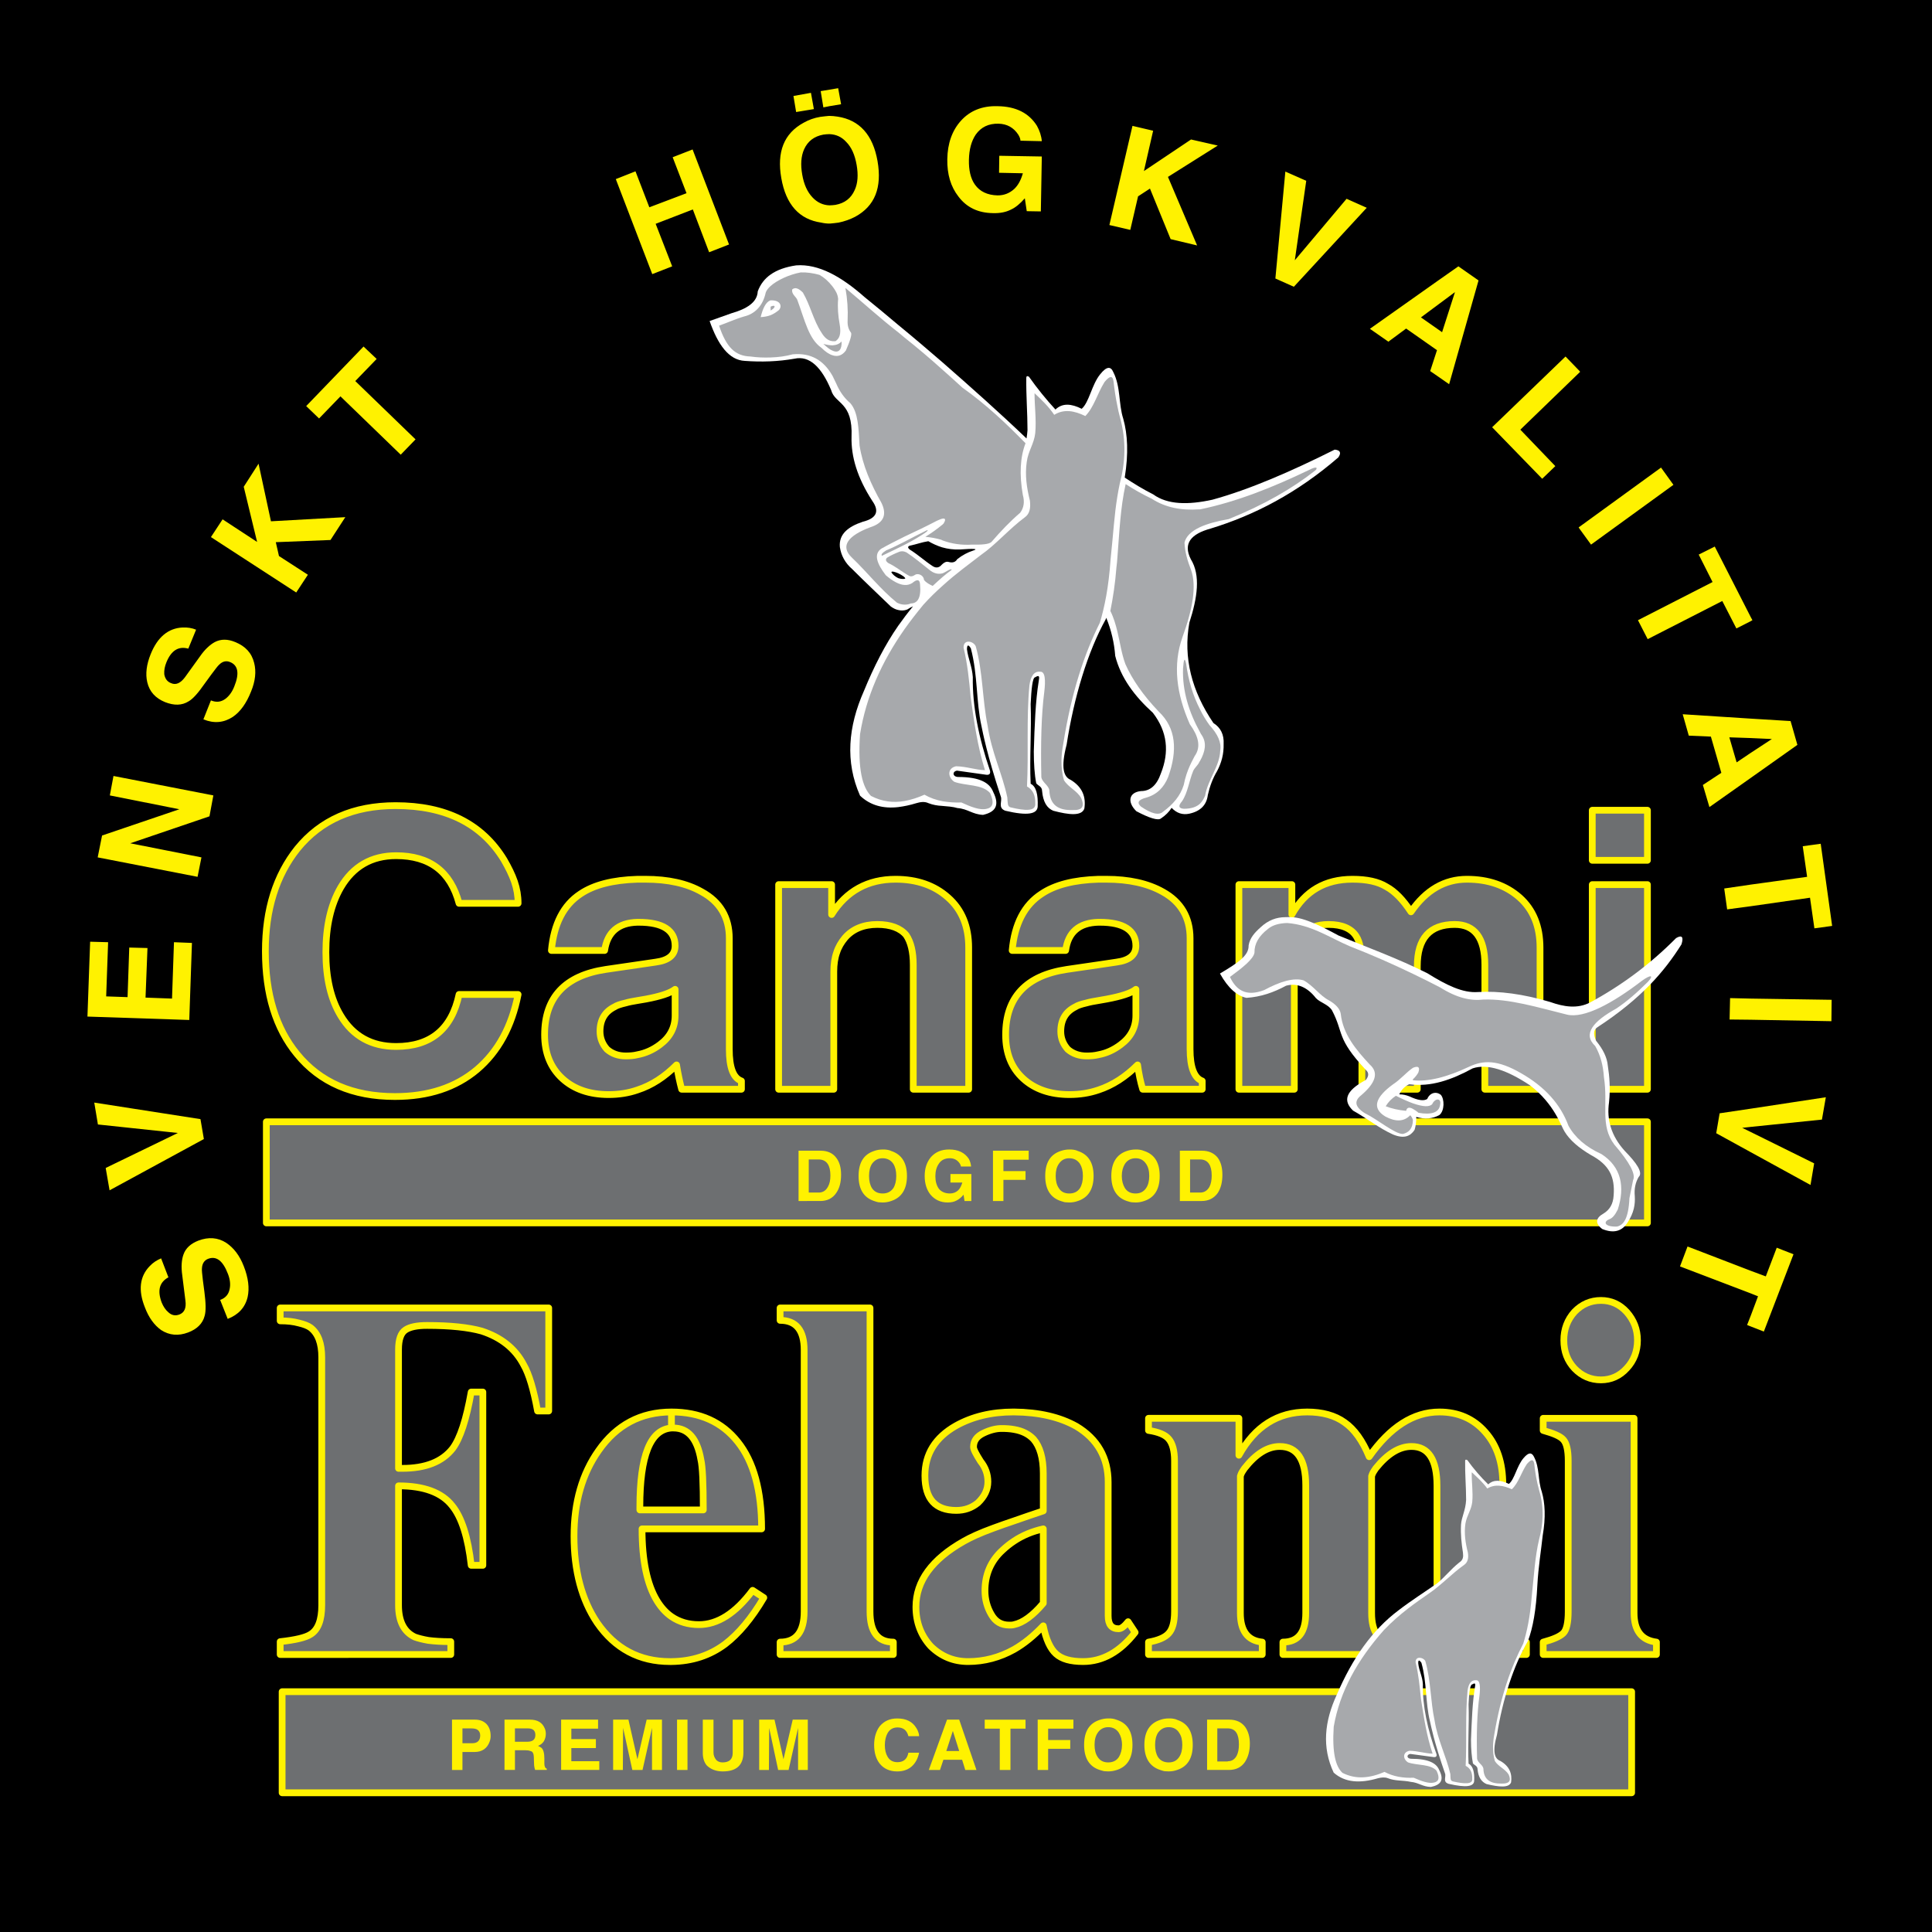 <?xml version="1.0" encoding="utf-8"?>
<!-- Generator: Adobe Illustrator 13.0.0, SVG Export Plug-In . SVG Version: 6.00 Build 14948)  -->
<!DOCTYPE svg PUBLIC "-//W3C//DTD SVG 1.0//EN" "http://www.w3.org/TR/2001/REC-SVG-20010904/DTD/svg10.dtd">
<svg version="1.0" id="Layer_1" xmlns="http://www.w3.org/2000/svg" xmlns:xlink="http://www.w3.org/1999/xlink" x="0px" y="0px"
	 width="192.756px" height="192.756px" viewBox="0 0 192.756 192.756" enable-background="new 0 0 192.756 192.756"
	 xml:space="preserve">
<g>
	<polygon fill-rule="evenodd" clip-rule="evenodd" points="0,0 192.756,0 192.756,192.756 0,192.756 0,0 	"/>
	
		<polygon fill-rule="evenodd" clip-rule="evenodd" fill="#6D6F71" stroke="#FFF200" stroke-width="0.674" stroke-linecap="round" stroke-linejoin="round" stroke-miterlimit="2.613" points="
		26.572,111.922 164.365,111.922 164.365,122.01 26.572,122.01 26.572,111.922 	"/>
	
		<polygon fill-rule="evenodd" clip-rule="evenodd" fill="#6D6F71" stroke="#FFF200" stroke-width="0.674" stroke-linecap="round" stroke-linejoin="round" stroke-miterlimit="2.613" points="
		28.148,168.781 162.789,168.781 162.789,178.867 28.148,178.867 28.148,168.781 	"/>
	<path fill-rule="evenodd" clip-rule="evenodd" fill="#FFF200" d="M81.2,10.885l-1.77,0.291l-0.267-1.6l1.746-0.315L81.2,10.885
		L81.2,10.885z M174.67,131.271l0.728-1.939l-0.728-0.291l-7.056-2.691l0.752-1.988l6.304,2.424l1.504,0.559l1.091-2.861
		l1.673,0.654l-2.958,7.711l-1.31-0.51l-0.363-0.145L174.67,131.271L174.67,131.271z M174.67,112.939l6.329,3.129l-0.364,2.158
		l-5.965-3.273l-3.442-1.891l0.339-1.988l3.104-0.461l7.492-1.141l-0.388,2.23l-7.104,0.729l-0.849,0.096L174.67,112.939
		L174.67,112.939z M174.67,99.629l8.074,0.121l-0.023,2.135l-8.051-0.146l-2.109-0.023l0.049-2.135L174.67,99.629L174.67,99.629z
		 M174.67,88.257l5.626-0.776l-0.437-3.055l1.794-0.243l1.14,8.196l-1.771,0.242l-0.437-3.055l-5.916,0.849l-2.352,0.315
		l-0.291-2.085L174.67,88.257L174.67,88.257z M174.67,75.115l2.109-1.382l-2.109-0.097l-2.134-0.072l0.728,2.497L174.67,75.115
		L174.67,75.115z M174.67,71.697l3.977,0.243l0.679,2.376l-4.655,3.297l-4.122,2.91l-0.654-2.207l1.843-1.212l-1.043-3.613
		l-2.206-0.097l-0.606-2.134L174.67,71.697L174.67,71.697z M174.67,61.562l0.17,0.315l-0.17,0.097l-1.43,0.728l-1.407-2.74
		l-7.443,3.807l-0.97-1.892l7.443-3.807l-1.382-2.74l1.601-0.8L174.67,61.562L174.67,61.562z M157.576,52.566l8.146-5.916
		l1.237,1.721l-8.22,5.965l-1.164-1.6l-0.072-0.122L157.576,52.566L157.576,52.566z M157.576,37l0.073,0.097l-0.073,0.073
		l-5.892,5.698l3.491,3.637l-1.31,1.261l-4.994-5.14l7.322-7.056L157.576,37L157.576,37z M143.465,32.853l0.412,0.291l1.285-4
		l-1.697,1.261l-1.697,1.261L143.465,32.853L143.465,32.853z M143.465,28.003l2.037-1.43l2.012,1.406l-2.934,10.354l-1.115-0.776
		l-0.775-0.534l0.679-2.085l-3.079-2.158l-1.771,1.31l-1.843-1.285L143.465,28.003L143.465,28.003z M82.751,20.487
		c0.194,0,0.412-0.024,0.606-0.048c0.921-0.17,1.552-0.655,1.916-1.479c0.315-0.679,0.364-1.527,0.194-2.498
		c-0.17-0.994-0.509-1.77-1.042-2.303c-0.461-0.509-1.019-0.751-1.673-0.776c-0.194,0-0.412,0.024-0.606,0.048
		c-0.921,0.17-1.552,0.655-1.916,1.455c-0.315,0.703-0.364,1.552-0.194,2.521c0.169,0.994,0.509,1.746,1.042,2.303
		C81.539,20.196,82.097,20.463,82.751,20.487L82.751,20.487z M82.751,11.564c0.243,0,0.509,0.024,0.824,0.073
		c2.182,0.339,3.516,1.818,3.977,4.437c0.461,2.643-0.267,4.486-2.231,5.553c-0.509,0.267-1.066,0.46-1.648,0.582
		c-0.315,0.048-0.606,0.072-0.873,0.097c0,0-0.024,0-0.049,0c-0.243,0-0.509-0.024-0.825-0.097
		c-2.182-0.315-3.515-1.794-3.976-4.438c-0.461-2.619,0.267-4.461,2.231-5.528c0.509-0.291,1.066-0.485,1.648-0.582
		c0.339-0.048,0.63-0.073,0.873-0.097C82.727,11.564,82.727,11.564,82.751,11.564L82.751,11.564z M82.751,8.946L83.625,8.8
		l0.291,1.6l-1.164,0.194l-0.606,0.122l-0.267-1.625L82.751,8.946L82.751,8.946z M99.676,17.238l0.023-1.697l4.243,0.073
		l-0.097,5.479l-1.406-0.024l-0.193-1.285c-0.461,0.533-0.922,0.921-1.406,1.139c-0.485,0.243-1.067,0.364-1.795,0.34
		c-1.455-0.024-2.594-0.558-3.418-1.649c-0.776-0.994-1.14-2.23-1.115-3.734c0.024-1.576,0.485-2.861,1.358-3.831
		c0.896-0.994,2.109-1.503,3.661-1.455c1.818,0.024,3.128,0.679,3.928,1.964c0.267,0.485,0.437,0.994,0.484,1.527l-2.133-0.048
		c0-0.17-0.073-0.364-0.219-0.606c-0.461-0.703-1.115-1.066-1.964-1.091c-0.994-0.024-1.746,0.339-2.279,1.091
		c-0.436,0.655-0.654,1.479-0.679,2.498c-0.024,1.043,0.17,1.892,0.606,2.498c0.484,0.679,1.236,1.042,2.255,1.067
		c0.654,0,1.188-0.218,1.648-0.63c0.412-0.388,0.679-0.897,0.873-1.576L99.676,17.238L99.676,17.238z M113.545,19.59l-0.776,3.346
		l-2.085-0.485l2.303-9.893l2.062,0.485l-0.921,4.025l4.703-3.152l2.667,0.606l-4.97,3.128l2.909,6.837l-2.643-0.63l-2.062-5.043
		L113.545,19.59L113.545,19.59z M134.348,19.833l2.013,0.897l-7.273,7.88l-1.843-0.824l0.994-10.669l2.085,0.921l-1.14,7.929
		L134.348,19.833L134.348,19.833z M22.717,131.586l-0.751-1.891c0.533-0.193,0.849-0.559,0.945-1.092
		c0.097-0.436,0.049-0.945-0.169-1.504c-0.509-1.332-1.164-1.818-1.988-1.502c-0.364,0.145-0.582,0.461-0.606,0.945
		c-0.024,0.17,0.024,0.582,0.097,1.213l0.146,1.115c0.146,1.115,0.17,1.939,0.024,2.424c-0.194,0.752-0.752,1.311-1.649,1.648
		c-0.97,0.365-1.867,0.291-2.691-0.242c-0.679-0.484-1.236-1.236-1.625-2.279c-0.679-1.697-0.509-3.078,0.485-4.098
		c0.339-0.363,0.728-0.605,1.14-0.775l0.728,1.891c-0.897,0.486-1.116,1.311-0.679,2.498c0.169,0.412,0.388,0.752,0.679,0.994
		c0.339,0.314,0.703,0.363,1.091,0.219c0.509-0.195,0.704-0.654,0.606-1.383l-0.315-2.521c-0.122-0.848-0.073-1.553,0.121-2.086
		c0.219-0.629,0.728-1.09,1.479-1.381c1.019-0.389,1.964-0.316,2.788,0.219c0.751,0.508,1.333,1.26,1.746,2.326
		c0.461,1.164,0.582,2.207,0.388,3.08C24.463,130.447,23.784,131.174,22.717,131.586L22.717,131.586z M9.769,112.189l-0.364-2.184
		l10.596,1.65l0.339,1.988l-9.408,5.115l-0.388-2.23l7.201-3.492L9.769,112.189L9.769,112.189z M8.993,93.955l1.794,0.049
		l-0.194,5.406l2.134,0.074l0.169-4.947l1.818,0.048l-0.194,4.946l2.643,0.098l0.194-5.625l1.794,0.072l-0.267,7.688l-10.159-0.34
		L8.993,93.955L8.993,93.955z M10.958,79.359l0.364-1.94l9.965,1.94l-0.388,2.085l-7.904,2.691l7.104,1.406l-0.388,1.94l-9.965-1.94
		l0.437-2.182l7.71-2.619L10.958,79.359L10.958,79.359z M20.292,71.77l0.752-1.891c0.533,0.218,0.994,0.169,1.431-0.146
		c0.364-0.267,0.679-0.679,0.897-1.237c0.533-1.31,0.388-2.134-0.437-2.449c-0.364-0.146-0.727-0.073-1.067,0.267
		c-0.146,0.121-0.388,0.46-0.776,0.97l-0.654,0.897c-0.655,0.946-1.188,1.552-1.625,1.794c-0.655,0.412-1.431,0.437-2.352,0.073
		c-0.946-0.388-1.552-1.042-1.77-1.988c-0.194-0.824-0.073-1.77,0.339-2.788c0.679-1.698,1.746-2.595,3.176-2.667
		c0.485-0.024,0.946,0.049,1.358,0.218l-0.776,1.891c-0.97-0.267-1.697,0.17-2.182,1.358c-0.17,0.413-0.243,0.8-0.218,1.188
		c0.073,0.437,0.291,0.752,0.679,0.897c0.485,0.218,0.946,0,1.382-0.582l1.503-2.085c0.485-0.704,0.994-1.164,1.479-1.431
		c0.606-0.315,1.285-0.315,2.037,0c1.018,0.412,1.648,1.091,1.891,2.085c0.218,0.849,0.121,1.818-0.315,2.861
		c-0.461,1.164-1.067,2.012-1.819,2.521C22.329,72.109,21.359,72.206,20.292,71.77L20.292,71.77z M27.833,55.476l2.885,1.867
		l-1.164,1.77l-8.51-5.528l1.164-1.771l3.443,2.255l-1.334-5.504l1.479-2.303l1.237,5.747l7.419-0.413l-1.479,2.279l-5.456,0.218
		L27.833,55.476L27.833,55.476z M35.446,38.018l6.013,5.819l-1.479,1.527l-6.013-5.819l-2.134,2.206l-1.285-1.236l5.723-5.94
		l1.309,1.236L35.446,38.018L35.446,38.018z M69.125,20.899l-3.71,1.431l1.649,4.243l-1.988,0.776l-3.637-9.48l1.963-0.776
		l1.382,3.589l3.71-1.406l-1.382-3.589l1.988-0.775l3.637,9.48l-1.988,0.775L69.125,20.899L69.125,20.899z"/>
	<path fill-rule="evenodd" clip-rule="evenodd" fill="#FFF200" d="M46.139,174.795v1.793h-1.042v-5.018h1.916H47.4
		c0.485,0,0.849,0.145,1.14,0.436c0.267,0.291,0.412,0.68,0.412,1.188c0,0.17-0.024,0.365-0.097,0.559
		c-0.242,0.678-0.751,1.043-1.503,1.043h-0.339H46.139L46.139,174.795z M122.54,175.717c0.364,0,0.654-0.195,0.849-0.559
		c0.146-0.291,0.218-0.654,0.218-1.115c0-1.043-0.339-1.576-1.066-1.6c-0.024,0-0.049,0-0.073,0h-1.018v3.297h1.018
		C122.491,175.74,122.516,175.717,122.54,175.717L122.54,175.717z M122.54,171.57h0.097c0.703,0,1.213,0.242,1.576,0.703
		c0.315,0.436,0.485,0.994,0.485,1.697c0,0.727-0.17,1.332-0.485,1.818c-0.363,0.533-0.896,0.799-1.601,0.799h-0.072h-2.109v-5.018
		H122.54L122.54,171.57z M116.6,175.836c0.461,0,0.8-0.168,1.043-0.533c0.218-0.314,0.314-0.727,0.314-1.211
		c0-0.51-0.097-0.898-0.314-1.213c-0.219-0.363-0.582-0.559-1.043-0.559s-0.8,0.195-1.066,0.559
		c-0.194,0.314-0.291,0.703-0.291,1.213c0,0.484,0.097,0.896,0.291,1.211C115.775,175.668,116.139,175.836,116.6,175.836
		L116.6,175.836z M116.6,171.449c0.17,0,0.315,0,0.437,0.023s0.267,0.049,0.412,0.121c1.043,0.34,1.552,1.164,1.552,2.498
		c0,1.309-0.509,2.158-1.552,2.496c-0.267,0.098-0.558,0.146-0.849,0.146c-0.17,0-0.315-0.023-0.437-0.023
		c-0.121-0.025-0.267-0.074-0.412-0.123c-1.043-0.338-1.576-1.188-1.576-2.496c0-1.334,0.533-2.158,1.576-2.498
		C116.018,171.496,116.309,171.449,116.6,171.449L116.6,171.449z M110.562,175.836c0.461,0,0.824-0.168,1.066-0.533
		c0.194-0.314,0.315-0.727,0.315-1.211c0-0.51-0.121-0.898-0.315-1.213c-0.242-0.363-0.582-0.559-1.066-0.559
		c-0.437,0-0.801,0.195-1.043,0.559c-0.218,0.314-0.315,0.703-0.315,1.213c0,0.484,0.098,0.896,0.315,1.211
		C109.762,175.668,110.102,175.836,110.562,175.836L110.562,175.836z M110.562,171.449c0.169,0,0.315,0,0.436,0.023
		c0.122,0.023,0.268,0.049,0.438,0.121c1.042,0.34,1.551,1.164,1.551,2.498c0,1.309-0.509,2.158-1.551,2.496
		c-0.291,0.098-0.582,0.146-0.873,0.146c-0.146,0-0.291-0.023-0.412-0.023c-0.121-0.025-0.267-0.074-0.437-0.123
		c-1.043-0.338-1.552-1.188-1.552-2.496c0-1.334,0.509-2.158,1.552-2.498C110.005,171.496,110.296,171.449,110.562,171.449
		L110.562,171.449z M95.044,174.697h0.655l-0.63-1.988l-0.024,0.049l-0.63,1.939H95.044L95.044,174.697z M95.044,171.57h0.655
		l1.721,5.018h-1.115l-0.315-1.018h-0.946h-0.921l-0.339,1.018h-1.115l1.818-5.018H95.044L95.044,171.57z M100.815,172.467v4.121
		h-1.067v-4.121h-1.503v-0.896h4.073v0.896H100.815L100.815,172.467z M104.573,174.479v2.109h-1.043v-5.018h3.564v0.896h-2.521
		v1.139h2.206v0.873H104.573L104.573,174.479z M52.395,173.775h0.194c0.558,0,0.824-0.217,0.824-0.678
		c0-0.438-0.242-0.654-0.728-0.654h-0.291h-1.019v1.332H52.395L52.395,173.775z M52.395,171.57h0.485
		c0.751,0,1.236,0.291,1.479,0.896c0.073,0.17,0.097,0.34,0.097,0.533c0,0.268-0.073,0.51-0.194,0.727
		c-0.146,0.219-0.339,0.365-0.582,0.461c0.146,0.074,0.243,0.121,0.34,0.195c0.194,0.17,0.291,0.533,0.291,1.09v0.486
		c0,0.145,0.024,0.242,0.048,0.291c0.024,0.096,0.073,0.168,0.194,0.217v0.121h-1.164c-0.048-0.121-0.073-0.266-0.097-0.436
		c0-0.146-0.024-0.34-0.024-0.582c0-0.363-0.024-0.605-0.121-0.727c-0.049-0.074-0.121-0.123-0.243-0.146
		c-0.121-0.049-0.267-0.072-0.46-0.072h-0.048h-1.019v1.963h-1.042v-5.018H52.395L52.395,171.57z M59.669,171.57v0.896h-2.667v1.043
		h2.449v0.896h-2.449v1.311h2.789v0.871h-3.807v-5.018H59.669L59.669,171.57z M66.045,171.57v5.018h-0.994v-4.193l-0.945,4.193
		h-1.019l-0.921-4.193l-0.024,4.193h-0.97v-5.018H62.7l0.897,3.951l0.921-3.951H66.045L66.045,171.57z M68.591,171.57v5.018h-1.042
		v-5.018H68.591L68.591,171.57z M74.168,171.57v3.273c0,1.26-0.679,1.891-2.061,1.891c-0.679,0-1.212-0.219-1.601-0.605
		c-0.242-0.293-0.388-0.705-0.388-1.238v-3.32h1.067v3.273c0,0.291,0.097,0.508,0.242,0.703c0.146,0.193,0.388,0.289,0.655,0.289
		c0.679,0,1.019-0.314,1.019-0.945v-3.32H74.168L74.168,171.57z M80.594,171.57v5.018h-0.97v-4.193l-0.946,4.193h-1.042
		l-0.897-4.193l-0.024,4.193h-0.97v-5.018h1.527l0.897,3.951l0.921-3.951H80.594L80.594,171.57z M91.699,173.219h-1.067
		c-0.146-0.582-0.509-0.873-1.091-0.873c-0.437,0-0.776,0.193-0.994,0.582c-0.17,0.314-0.267,0.703-0.267,1.188
		c0,0.461,0.097,0.85,0.267,1.141c0.218,0.387,0.558,0.557,0.994,0.557c0.606,0,0.97-0.314,1.091-0.945h1.067
		c-0.122,0.582-0.364,1.043-0.752,1.383c-0.364,0.314-0.849,0.484-1.431,0.484c-0.751,0-1.333-0.268-1.746-0.775
		c-0.364-0.461-0.558-1.092-0.558-1.867c0-0.752,0.194-1.383,0.558-1.867c0.437-0.51,0.994-0.775,1.746-0.775
		c0.897,0,1.528,0.314,1.916,0.969c0.097,0.146,0.146,0.268,0.194,0.412C91.674,172.951,91.699,173.072,91.699,173.219
		L91.699,173.219z M47.012,172.443h-0.024h-0.849v1.479h0.873h0.097c0.534,0,0.8-0.268,0.8-0.775c0-0.268-0.097-0.461-0.291-0.582
		C47.497,172.49,47.303,172.443,47.012,172.443L47.012,172.443z"/>
	<path fill-rule="evenodd" clip-rule="evenodd" fill="#6D6F71" d="M66.991,140.873v1.6c0.073,0,0.121,0,0.194,0
		c1.455,0,2.376,1.043,2.74,3.152c0.169,0.703,0.242,2.352,0.242,5.02h-3.176h-3.152v-0.314c0-5.092,1.042-7.711,3.152-7.857
		V140.873L66.991,140.873z M66.991,152.535h-2.934c0,3.178,0.509,5.553,1.479,7.154c0.412,0.678,0.897,1.211,1.455,1.6
		c0.776,0.533,1.697,0.801,2.74,0.801c1.867,0,3.661-1.141,5.358-3.42l1.116,0.729c-1.212,2.061-2.522,3.611-3.855,4.631
		c-1.527,1.139-3.298,1.721-5.358,1.746c-0.048,0-0.097,0-0.146,0c-3.055,0-5.48-1.285-7.274-3.881
		c-1.527-2.279-2.303-5.164-2.303-8.631c0-3.395,0.824-6.232,2.449-8.535c1.794-2.57,4.219-3.855,7.274-3.855
		c2.837,0,5.043,0.994,6.619,2.982c1.576,1.965,2.376,4.873,2.376,8.68H66.991L66.991,152.535z M101.179,162.09
		c0.897-0.195,1.867-0.898,2.909-2.135v-7.42c-1.066,0.242-2.036,0.631-2.909,1.213c-0.412,0.268-0.8,0.582-1.164,0.922
		c-1.163,1.066-1.745,2.424-1.745,4.049c0,0.848,0.218,1.648,0.63,2.352c0.412,0.729,0.994,1.066,1.794,1.066
		C100.863,162.137,101.009,162.137,101.179,162.09L101.179,162.09z M101.179,151.736c0.873-0.316,1.843-0.631,2.909-0.994v-3.734
		c0-1.553-0.339-2.691-0.97-3.42c-0.46-0.484-1.091-0.824-1.939-0.969c-0.388-0.072-0.8-0.098-1.261-0.098
		c-0.533,0-1.14,0.146-1.794,0.461c-0.655,0.314-0.995,0.752-0.995,1.383c0,0.242,0.243,0.703,0.704,1.43
		c0.484,0.605,0.728,1.285,0.728,2.037c0,0.801-0.34,1.479-0.995,2.109c-0.63,0.51-1.333,0.752-2.158,0.752
		c-2.085,0-3.128-1.141-3.128-3.467c0-2.158,1.043-3.809,3.08-4.971c1.648-0.922,3.564-1.383,5.746-1.383c0.024,0,0.049,0,0.073,0
		c2.497,0.023,4.559,0.51,6.207,1.43c2.109,1.262,3.177,3.129,3.177,5.578v13.336c0,0.873,0.339,1.285,1.042,1.285
		c0.268,0,0.582-0.244,0.946-0.703l0.703,1.066c-1.504,1.939-3.249,2.91-5.189,2.91c-1.236,0-2.134-0.244-2.715-0.777
		c-0.558-0.508-0.994-1.43-1.262-2.787c-0.921,0.969-1.891,1.77-2.909,2.352c-1.431,0.801-2.982,1.213-4.583,1.213
		c-1.455,0-2.691-0.51-3.734-1.529c-0.97-1.066-1.479-2.375-1.479-3.928c0-2.57,1.6-4.752,4.776-6.547
		c0.679-0.387,1.625-0.824,2.958-1.309C99.724,152.244,100.427,151.979,101.179,151.736L101.179,151.736z M152.291,163.834v1.236
		H141.04v-1.236c1.552,0,2.328-0.969,2.328-2.908v-12.682c0-2.619-0.849-3.928-2.546-3.928c-1.213,0-2.4,0.727-3.564,2.182
		c-0.146,0.219-0.242,0.363-0.291,0.461c-0.049,0.121-0.097,0.219-0.121,0.314v13.652c0,1.939,0.728,2.908,2.23,2.908v1.236h-11.08
		v-1.236c1.527,0,2.278-0.969,2.278-2.908v-12.73c0-2.594-0.872-3.879-2.594-3.879c-1.213,0-2.377,0.727-3.516,2.182
		c-0.146,0.219-0.243,0.363-0.292,0.461c-0.048,0.121-0.097,0.219-0.12,0.314v13.652c0,1.793,0.727,2.764,2.182,2.908v1.236h-11.348
		v-1.236c0.97-0.17,1.649-0.459,2.013-0.871c0.388-0.414,0.582-1.141,0.582-2.184v-15.033c0-0.994-0.194-1.721-0.558-2.158
		c-0.34-0.436-1.043-0.727-2.037-0.873v-1.211h9.02v3.686c1.601-2.887,3.88-4.316,6.813-4.316c1.504,0,2.765,0.34,3.734,1.043
		c0.97,0.678,1.794,1.818,2.449,3.418c2.085-2.957,4.412-4.461,7.007-4.461c1.892,0,3.419,0.68,4.583,2.012
		c1.163,1.311,1.745,3.057,1.745,5.213v12.828c0,1.043,0.17,1.77,0.461,2.133C150.763,163.568,151.394,163.834,152.291,163.834
		L152.291,163.834z M165.263,163.834v1.236h-11.299v-1.236c0.994-0.266,1.673-0.557,2.013-0.896
		c0.314-0.314,0.484-1.043,0.484-2.158v-15.033c0-1.066-0.17-1.77-0.484-2.109c-0.292-0.34-0.971-0.631-2.013-0.922v-1.211h9.068
		v19.422C163.032,162.67,163.759,163.641,165.263,163.834L165.263,163.834z M156.024,133.721c0-1.115,0.364-2.061,1.067-2.838
		c0.728-0.752,1.6-1.139,2.643-1.139c0.994,0,1.867,0.387,2.57,1.164c0.703,0.799,1.066,1.721,1.066,2.812
		c0,1.09-0.363,2.035-1.066,2.787c-0.703,0.777-1.576,1.164-2.57,1.164c-1.043,0-1.915-0.387-2.643-1.139
		C156.389,135.781,156.024,134.859,156.024,133.721L156.024,133.721z M89.128,163.834v1.236H77.83v-1.236c1.6,0,2.4-1.018,2.4-3.055
		v-26.09c0-1.963-0.8-2.957-2.4-2.957v-1.236h8.971v30.283C86.801,162.816,87.576,163.834,89.128,163.834L89.128,163.834z
		 M27.954,131.781v-1.285h26.792v10.279h-1.115c-0.388-2.133-0.849-3.686-1.382-4.605c-0.849-1.625-2.255-2.74-4.195-3.371
		c-1.31-0.363-3.104-0.559-5.456-0.559c-0.97,0-1.697,0.146-2.134,0.438c-0.46,0.291-0.703,0.945-0.703,1.963v11.857h0.388
		c2.303,0,3.977-0.654,5.019-1.988c0.751-1.018,1.357-2.885,1.843-5.625h1.164v17.287h-1.164c-0.315-2.787-0.946-4.775-1.892-5.939
		c-1.042-1.334-2.837-1.988-5.358-1.988v11.904c0,1.602,0.534,2.668,1.625,3.178c0.34,0.121,0.8,0.242,1.358,0.338
		c0.582,0.074,1.309,0.123,2.231,0.123v1.283H27.954v-1.283c1.552-0.17,2.546-0.412,3.031-0.729c0.752-0.461,1.116-1.43,1.116-2.91
		v-24.73c0-1.406-0.364-2.377-1.116-2.959c-0.267-0.193-0.655-0.34-1.164-0.461C29.288,131.854,28.682,131.781,27.954,131.781
		L27.954,131.781z"/>
	
		<path fill="none" stroke="#FFF200" stroke-width="0.674" stroke-linecap="round" stroke-linejoin="round" stroke-miterlimit="2.613" d="
		M66.991,140.873v1.6c0.073,0,0.121,0,0.194,0c1.455,0,2.376,1.043,2.74,3.152c0.169,0.703,0.242,2.352,0.242,5.02h-3.176h-3.152
		v-0.314c0-5.092,1.042-7.711,3.152-7.857 M66.991,152.535h-2.934c0,3.178,0.509,5.553,1.479,7.154
		c0.412,0.678,0.897,1.211,1.455,1.6c0.776,0.533,1.697,0.801,2.74,0.801c1.867,0,3.661-1.141,5.358-3.42l1.116,0.729
		c-1.212,2.061-2.522,3.611-3.855,4.631c-1.527,1.139-3.298,1.721-5.358,1.746c-0.048,0-0.097,0-0.146,0
		c-3.055,0-5.48-1.285-7.274-3.881c-1.527-2.279-2.303-5.164-2.303-8.631c0-3.395,0.824-6.232,2.449-8.535
		c1.794-2.57,4.219-3.855,7.274-3.855c2.837,0,5.043,0.994,6.619,2.982c1.576,1.965,2.376,4.873,2.376,8.68H66.991L66.991,152.535z
		 M101.179,162.09c0.897-0.195,1.867-0.898,2.909-2.135v-7.42c-1.066,0.242-2.036,0.631-2.909,1.213
		c-0.412,0.268-0.8,0.582-1.164,0.922c-1.163,1.066-1.745,2.424-1.745,4.049c0,0.848,0.218,1.648,0.63,2.352
		c0.412,0.729,0.994,1.066,1.794,1.066C100.863,162.137,101.009,162.137,101.179,162.09L101.179,162.09z M101.179,151.736
		c0.873-0.316,1.843-0.631,2.909-0.994v-3.734c0-1.553-0.339-2.691-0.97-3.42c-0.46-0.484-1.091-0.824-1.939-0.969
		c-0.388-0.072-0.8-0.098-1.261-0.098c-0.533,0-1.14,0.146-1.794,0.461c-0.655,0.314-0.995,0.752-0.995,1.383
		c0,0.242,0.243,0.703,0.704,1.43c0.484,0.605,0.728,1.285,0.728,2.037c0,0.801-0.34,1.479-0.995,2.109
		c-0.63,0.51-1.333,0.752-2.158,0.752c-2.085,0-3.128-1.141-3.128-3.467c0-2.158,1.043-3.809,3.08-4.971
		c1.648-0.922,3.564-1.383,5.746-1.383c0.024,0,0.049,0,0.073,0c2.497,0.023,4.559,0.51,6.207,1.43
		c2.109,1.262,3.177,3.129,3.177,5.578v13.336c0,0.873,0.339,1.285,1.042,1.285c0.268,0,0.582-0.244,0.946-0.703l0.703,1.066
		c-1.504,1.939-3.249,2.91-5.189,2.91c-1.236,0-2.134-0.244-2.715-0.777c-0.558-0.508-0.994-1.43-1.262-2.787
		c-0.921,0.969-1.891,1.77-2.909,2.352c-1.431,0.801-2.982,1.213-4.583,1.213c-1.455,0-2.691-0.51-3.734-1.529
		c-0.97-1.066-1.479-2.375-1.479-3.928c0-2.57,1.6-4.752,4.776-6.547c0.679-0.387,1.625-0.824,2.958-1.309
		C99.724,152.244,100.427,151.979,101.179,151.736L101.179,151.736z M152.291,163.834v1.236H141.04v-1.236
		c1.552,0,2.328-0.969,2.328-2.908v-12.682c0-2.619-0.849-3.928-2.546-3.928c-1.213,0-2.4,0.727-3.564,2.182
		c-0.146,0.219-0.242,0.363-0.291,0.461c-0.049,0.121-0.097,0.219-0.121,0.314v13.652c0,1.939,0.728,2.908,2.23,2.908v1.236h-11.08
		v-1.236c1.527,0,2.278-0.969,2.278-2.908v-12.73c0-2.594-0.872-3.879-2.594-3.879c-1.213,0-2.377,0.727-3.516,2.182
		c-0.146,0.219-0.243,0.363-0.292,0.461c-0.048,0.121-0.097,0.219-0.12,0.314v13.652c0,1.793,0.727,2.764,2.182,2.908v1.236h-11.348
		v-1.236c0.97-0.17,1.649-0.459,2.013-0.871c0.388-0.414,0.582-1.141,0.582-2.184v-15.033c0-0.994-0.194-1.721-0.558-2.158
		c-0.34-0.436-1.043-0.727-2.037-0.873v-1.211h9.02v3.686c1.601-2.887,3.88-4.316,6.813-4.316c1.504,0,2.765,0.34,3.734,1.043
		c0.97,0.678,1.794,1.818,2.449,3.418c2.085-2.957,4.412-4.461,7.007-4.461c1.892,0,3.419,0.68,4.583,2.012
		c1.163,1.311,1.745,3.057,1.745,5.213v12.828c0,1.043,0.17,1.77,0.461,2.133C150.763,163.568,151.394,163.834,152.291,163.834
		L152.291,163.834z M165.263,163.834v1.236h-11.299v-1.236c0.994-0.266,1.673-0.557,2.013-0.896
		c0.314-0.314,0.484-1.043,0.484-2.158v-15.033c0-1.066-0.17-1.77-0.484-2.109c-0.292-0.34-0.971-0.631-2.013-0.922v-1.211h9.068
		v19.422C163.032,162.67,163.759,163.641,165.263,163.834L165.263,163.834z M156.024,133.721c0-1.115,0.364-2.061,1.067-2.838
		c0.728-0.752,1.6-1.139,2.643-1.139c0.994,0,1.867,0.387,2.57,1.164c0.703,0.799,1.066,1.721,1.066,2.812
		c0,1.09-0.363,2.035-1.066,2.787c-0.703,0.777-1.576,1.164-2.57,1.164c-1.043,0-1.915-0.387-2.643-1.139
		C156.389,135.781,156.024,134.859,156.024,133.721L156.024,133.721z M89.128,163.834v1.236H77.83v-1.236c1.6,0,2.4-1.018,2.4-3.055
		v-26.09c0-1.963-0.8-2.957-2.4-2.957v-1.236h8.971v30.283C86.801,162.816,87.576,163.834,89.128,163.834L89.128,163.834z
		 M27.954,131.781v-1.285h26.792v10.279h-1.115c-0.388-2.133-0.849-3.686-1.382-4.605c-0.849-1.625-2.255-2.74-4.195-3.371
		c-1.31-0.363-3.104-0.559-5.456-0.559c-0.97,0-1.697,0.146-2.134,0.438c-0.46,0.291-0.703,0.945-0.703,1.963v11.857h0.388
		c2.303,0,3.977-0.654,5.019-1.988c0.751-1.018,1.357-2.885,1.843-5.625h1.164v17.287h-1.164c-0.315-2.787-0.946-4.775-1.892-5.939
		c-1.042-1.334-2.837-1.988-5.358-1.988v11.904c0,1.602,0.534,2.668,1.625,3.178c0.34,0.121,0.8,0.242,1.358,0.338
		c0.582,0.074,1.309,0.123,2.231,0.123v1.283H27.954v-1.283c1.552-0.17,2.546-0.412,3.031-0.729c0.752-0.461,1.116-1.43,1.116-2.91
		v-24.73c0-1.406-0.364-2.377-1.116-2.959c-0.267-0.193-0.655-0.34-1.164-0.461C29.288,131.854,28.682,131.781,27.954,131.781
		L27.954,131.781z"/>
	<path fill-rule="evenodd" clip-rule="evenodd" fill="#FFFFFF" d="M140.773,175.473c-0.437-0.023-0.461-0.412-0.072-0.484
		l2.327,0.314c0.243,0.025,0.34-0.072,0.291-0.291c-0.897-2.473-1.406-4.824-1.357-6.982c-0.049-0.801-0.389-1.357-0.461-2.061
		c-0.024-0.363,0.097-0.389,0.315-0.072c0.558,1.988,0.388,3.951,0.849,5.818c0.097,0.436,0.412,2.086,1.503,5.213
		c0.146,0.34-0.267,0.85,0.363,1.043c1.771,0.412,2.522,0.268,2.547-0.291c0.048-0.873-0.122-1.504-0.559-1.721
		c-0.097-1.965,0.073-3.953,0-5.916c0.049-1.141,0.146-1.988,0.364-1.988c0.315-0.195,0.339-0.074,0.267,0.314
		c-0.242,1.43-0.315,3.297-0.388,5.213c0,0.922,0.072,1.721,0.193,2.352c0.122,0.17,0.461,0.242,0.461,0.582
		c0.073,0.801,0.388,1.262,0.897,1.479c1.212,0.291,2.23,0.412,2.448-0.17c0.122-0.848-0.146-1.6-1.066-2.133
		c-0.582-0.219-0.824-0.896-0.34-2.619c0.558-3.539,1.673-6.934,3.079-9.334c0.51-1.311,0.825-3.152,0.946-5.553
		c0.097-1.844,0.388-3.59,0.533-4.971c0.315-1.818,0.243-3.25-0.097-4.412c-0.389-1.117-0.194-2.377-0.776-3.469
		c-0.218-0.436-0.533-0.461-1.042,0.146c-0.679,0.799-0.873,2.084-1.455,2.57c-0.8-0.389-1.527-0.461-2.061,0.047
		c-0.728-0.703-1.479-1.576-2.086-2.424c-0.146-0.072-0.218-0.049-0.218,0.072c-0.024,1.311,0.097,2.596,0.097,3.904
		c-0.049,1.043-0.461,1.697-0.509,2.473c-0.049,0.971,0.048,1.867,0.193,2.789c0.049,0.436,0.024,0.727-0.388,0.994
		c-0.873,0.703-1.406,1.43-2.183,2.061c-1.284,0.896-2.594,1.723-3.854,2.691c-2.644,1.988-4.607,4.801-6.159,8.414
		c-1.236,2.666-1.503,5.262-0.314,7.783c1.115,0.994,2.618,1.092,4.437,0.557c0.315-0.072,0.654-0.121,0.97,0
		c0.703,0.293,1.528,0.195,2.279,0.365c0.8,0.072,1.164,0.484,2.013,0.508c0.922-0.193,1.382-0.629,0.824-1.697
		C143.319,175.934,142.567,175.473,140.773,175.473L140.773,175.473z"/>
	<path fill-rule="evenodd" clip-rule="evenodd" fill="#A7A9AC" d="M140.482,175.836c-0.509-0.314-0.582-1.018,0.146-1.162
		c0.873,0.023,1.527,0.266,2.304,0.291c-0.606-1.795-0.873-3.639-1.164-5.457c-0.121-1.236-0.242-2.473-0.533-3.66
		c-0.024-0.654,0.775-0.51,0.97-0.121c0.558,1.939,0.509,4,0.921,5.916c0.315,1.988,1.164,3.564,1.576,5.357
		c0.024,0.438-0.023,0.656,0.243,0.729c1.163,0.266,2.012,0.314,1.939-0.268c0.024-0.582-0.17-1.043-0.655-1.285
		c0.122-2.521-0.048-5.043,0.194-7.539c0.097-0.656,0.363-1.043,0.849-0.996c0.388-0.023,0.437,0.607,0.34,1.504
		c-0.243,1.697-0.315,3.879-0.243,6.328c0.073,0.412,0.582,0.607,0.631,0.994c0.024,1.092,0.703,1.504,1.818,1.48
		c0.728,0.023,0.994-0.242,0.703-0.898c-0.339-0.557-1.042-0.799-1.382-1.357c-0.267-0.922-0.194-1.916-0.049-2.668
		c0.655-3.879,1.673-6.715,2.886-9.043c0.363-1.164,0.679-2.619,0.849-4.729c0.242-2.256,0.315-3.879,0.728-5.65
		c0.412-1.527,0.533-3.127,0-4.945c-0.243-0.873-0.388-1.746-0.485-2.643c-0.097-0.51-0.363-0.363-0.728,0.049
		c-0.582,0.873-0.824,1.867-1.503,2.521c-0.849-0.389-1.697-0.533-2.449-0.074c-0.437-0.605-0.994-1.115-1.552-1.623
		c-0.024,0.994,0.146,1.963,0.049,2.982c-0.098,0.799-0.533,1.309-0.679,2.133c-0.146,0.994,0,1.939,0.242,2.887
		c0.097,0.582-0.024,0.994-0.363,1.236c-1.237,0.871-2.304,2.035-3.492,2.836c-1.309,0.922-2.885,1.965-4.534,3.686
		c-2.618,2.959-4.389,6.111-4.994,9.627c-0.17,2.617,0.193,3.977,0.872,4.605c1.383,0.703,2.789,0.51,4.195-0.096
		c0.873,0.461,1.843,0.629,2.909,0.582c0.776,0.34,1.503,0.605,2.013,0.484c0.509-0.098,0.606-0.484,0.267-1.188
		C142.713,175.982,141.38,176.152,140.482,175.836L140.482,175.836z"/>
	
		<path fill-rule="evenodd" clip-rule="evenodd" fill="#6D6F71" stroke="#FFF200" stroke-width="0.674" stroke-linecap="round" stroke-linejoin="round" stroke-miterlimit="2.613" d="
		M63.597,99.822c-0.437,0.074-0.849,0.146-1.164,0.242c-0.533,0.123-0.897,0.244-1.115,0.389c-0.97,0.484-1.455,1.285-1.455,2.449
		c0,0.68,0.242,1.285,0.703,1.795c0.509,0.436,1.115,0.654,1.867,0.654c0.388,0,0.8-0.025,1.164-0.121
		c0.8-0.146,1.552-0.484,2.23-0.994c1.019-0.752,1.528-1.723,1.528-2.91v-2.619c-0.509,0.389-1.479,0.703-2.91,0.971
		C64.13,99.727,63.863,99.775,63.597,99.822L63.597,99.822z M109.592,105.23c0.801-0.146,1.528-0.484,2.207-0.994
		c1.019-0.752,1.527-1.723,1.527-2.91v-2.619c-0.484,0.389-1.479,0.703-2.909,0.971c-0.291,0.049-0.582,0.098-0.825,0.145
		c-0.46,0.074-0.849,0.146-1.188,0.242c-0.533,0.123-0.897,0.244-1.115,0.389c-0.97,0.484-1.455,1.285-1.455,2.449
		c0,0.68,0.242,1.285,0.703,1.795c0.51,0.436,1.14,0.654,1.867,0.654C108.816,105.352,109.204,105.326,109.592,105.23
		L109.592,105.23z M109.592,96.259l1.795-0.267c1.285-0.17,1.939-0.704,1.939-1.625c0-1.552-1.212-2.352-3.612-2.352
		c-0.049,0-0.098,0-0.122,0c-1.939,0.048-3.03,0.994-3.272,2.812h-5.335c0.243-2.643,1.213-4.534,2.935-5.649
		c1.333-0.897,3.225-1.382,5.673-1.455c0.243,0,0.51,0,0.776,0c2.255,0,4.146,0.412,5.649,1.261
		c1.794,0.994,2.716,2.546,2.716,4.631v11.056c0,1.818,0.412,2.887,1.212,3.178v0.824h-5.94c-0.218-0.729-0.388-1.527-0.509-2.426
		c-1.188,1.188-2.498,2.037-3.904,2.498c-0.921,0.314-1.866,0.461-2.885,0.461c-1.915,0-3.467-0.533-4.631-1.602
		c-1.164-1.066-1.746-2.521-1.746-4.363c0-3.734,2.037-5.916,6.11-6.523L109.592,96.259L109.592,96.259z M153.648,94.537v14.137
		h-5.504V96.259c0-2.691-1.019-4.025-3.007-4.025c-2.497,0-3.733,1.382-3.733,4.17v12.27h-5.528V96.38
		c0-1.406-0.194-2.4-0.558-2.958c-0.485-0.776-1.407-1.188-2.765-1.188c-2.279,0-3.419,1.309-3.419,3.976v12.464h-5.528V88.257
		h5.286v2.982c1.31-2.352,3.322-3.516,6.037-3.516c1.455,0,2.57,0.242,3.395,0.751c0.849,0.461,1.649,1.285,2.449,2.498
		c1.504-2.183,3.37-3.249,5.577-3.249c2.134,0,3.879,0.606,5.261,1.818C152.97,90.755,153.648,92.428,153.648,94.537L153.648,94.537
		z M158.861,88.257h5.504v20.417h-5.504V88.257L158.861,88.257z M164.365,80.838v4.995h-5.504v-4.995H164.365L164.365,80.838z
		 M63.597,108.746c-0.897,0.314-1.867,0.461-2.861,0.461c-1.915,0-3.467-0.533-4.631-1.602c-1.164-1.066-1.77-2.521-1.77-4.363
		c0-3.734,2.037-5.916,6.11-6.523l3.152-0.46l1.818-0.267c1.285-0.17,1.94-0.704,1.94-1.625c0-1.552-1.212-2.352-3.637-2.352
		c-0.024,0-0.073,0-0.121,0c-1.916,0.048-3.007,0.994-3.273,2.812h-5.31c0.242-2.643,1.212-4.534,2.909-5.649
		c1.334-0.897,3.225-1.382,5.674-1.455c0.267,0,0.533,0,0.8,0c2.255,0,4.146,0.412,5.625,1.261c1.818,0.994,2.74,2.546,2.74,4.631
		v11.056c0,1.818,0.388,2.887,1.212,3.178v0.824h-5.965c-0.194-0.729-0.364-1.527-0.509-2.426
		C66.312,107.436,65.027,108.285,63.597,108.746L63.597,108.746z M96.645,94.537v14.137h-5.528V96.259
		c0-1.285-0.243-2.279-0.703-2.958c-0.582-0.703-1.552-1.067-2.886-1.067c-1.382,0-2.473,0.46-3.225,1.333
		c-0.364,0.437-0.655,0.921-0.824,1.455c-0.194,0.534-0.291,1.188-0.291,1.916v11.736h-5.504V88.257h5.286v2.982
		c1.479-2.352,3.613-3.516,6.377-3.516c2.134,0,3.879,0.606,5.237,1.818C95.966,90.755,96.645,92.428,96.645,94.537L96.645,94.537z
		 M51.691,90.125H45.8c-0.849-3.177-2.934-4.753-6.28-4.753c-2.449,0-4.292,1.067-5.528,3.177c-0.994,1.722-1.479,3.879-1.479,6.45
		s0.485,4.68,1.479,6.328c1.236,2.061,3.079,3.08,5.528,3.08c3.467,0,5.552-1.746,6.28-5.189h5.892
		c-0.63,3.201-1.988,5.697-4.097,7.492c-2.134,1.795-4.85,2.691-8.196,2.691c-4.195,0-7.468-1.406-9.771-4.242
		c-2.11-2.57-3.152-5.99-3.152-10.257c0-4.146,1.067-7.565,3.201-10.232c2.328-2.861,5.601-4.292,9.795-4.292
		c4.995,0,8.607,1.794,10.814,5.407c0.437,0.751,0.8,1.479,1.042,2.182C51.57,88.669,51.691,89.397,51.691,90.125L51.691,90.125z"/>
	<path fill-rule="evenodd" clip-rule="evenodd" fill="#FFFFFF" d="M124.358,99.557c-0.921-0.195-1.818-0.945-2.643-2.426
		c1.915-1.139,2.885-1.818,2.861-2.812c0.121-0.728,0.582-1.261,1.212-1.818c0.728-0.679,1.552-0.994,2.449-0.994
		c0.921-0.024,1.794-0.097,5.285,1.818c2.812,1.164,5.965,2.304,8.898,3.783c1.867,1.164,3.517,1.988,5.044,1.867
		c2.109-0.121,4.51,0.193,7.201,0.994c1.357,0.484,2.716,0.703,3.977,0.049c3.055-1.65,5.94-3.759,8.583-6.426
		c0.582-0.339,0.775-0.121,0.533,0.63c-1.673,2.667-4.001,5.407-8.389,8.269c-0.438,0.291-0.389,0.775-0.122,1.357
		c0.679,0.824,1.092,1.648,1.164,2.473c0.17,1.092,0.267,2.256,0.121,3.662c-0.242,1.697,0.194,3.322,1.576,4.85
		c1.164,1.188,1.843,2.158,1.382,2.594c-0.314,0.533-0.46,1.164-0.388,1.916c0.049,0.801-0.072,1.648-0.728,2.643
		c-0.533,0.824-1.333,1.115-2.521,0.631c-0.728-0.559-0.679-1.092,0.146-1.553c0.582-0.363,0.945-0.92,0.994-1.793
		c0.146-1.844-0.437-3.057-2.255-4.025c-1.236-0.729-2.134-1.504-2.643-2.352c-0.34-0.51-0.994-2.74-3.443-4.607
		c-2.327-1.553-4.268-2.182-5.722-1.697c-2.086,1.139-4.195,1.891-6.329,1.576c-0.437,0.219-0.775,0.533-0.994,1.018
		c0.364,0,0.68,0.074,0.994,0.195c0.873,0.412,1.455,0.484,1.795,0.266c0.242-0.605,0.873-0.799,1.357-0.412
		c0.363,0.412,0.388,1.576-0.146,2.014c-0.703,0.387-1.455,0.436-2.304,0.193c0,0.461-0.048,0.896-0.17,1.285
		c-0.412,0.631-1.042,0.922-2.157,0.461c-1.358-0.607-2.619-1.625-3.977-2.377c-1.019-0.969-0.8-1.963,1.261-3.055
		c0.291-0.363,0.363-0.703,0-1.02c-2.982-3.199-2.158-3.637-3.37-5.939c-0.389-0.605-1.164-0.752-1.601-1.213
		c-0.849-1.09-1.891-1.551-2.982-1.236C127.099,98.998,125.838,99.459,124.358,99.557L124.358,99.557z"/>
	<path fill-rule="evenodd" clip-rule="evenodd" fill="#FFF200" d="M79.672,119.826v-5.02h2.085h0.121
		c0.679,0,1.212,0.244,1.552,0.703c0.339,0.438,0.484,0.996,0.484,1.697c0,0.729-0.145,1.334-0.484,1.818
		c-0.364,0.535-0.897,0.801-1.601,0.801h-0.073H79.672L79.672,119.826z M119.824,118.979c0.364-0.025,0.654-0.219,0.849-0.582
		c0.146-0.291,0.219-0.654,0.219-1.115c0-1.02-0.364-1.553-1.067-1.602c-0.024,0-0.048,0-0.072,0h-1.019v3.299h1.019
		C119.776,118.979,119.8,118.979,119.824,118.979L119.824,118.979z M119.824,114.807h0.098c0.679,0,1.212,0.244,1.575,0.703
		c0.315,0.438,0.461,0.996,0.461,1.697c0,0.729-0.146,1.334-0.461,1.818c-0.388,0.535-0.921,0.801-1.624,0.801h-0.049h-2.109v-5.02
		H119.824L119.824,114.807z M113.302,119.074c0.437,0,0.801-0.168,1.043-0.533c0.218-0.314,0.315-0.727,0.315-1.211
		c0-0.51-0.098-0.898-0.315-1.213c-0.242-0.363-0.582-0.559-1.043-0.559c-0.46,0-0.824,0.195-1.066,0.559
		c-0.194,0.314-0.315,0.703-0.315,1.213c0,0.484,0.121,0.896,0.315,1.211C112.478,118.906,112.817,119.074,113.302,119.074
		L113.302,119.074z M113.302,114.686c0.17,0,0.291,0,0.412,0.025c0.146,0.023,0.267,0.049,0.437,0.121
		c1.043,0.34,1.552,1.164,1.552,2.498c0,1.309-0.509,2.158-1.552,2.496c-0.291,0.098-0.558,0.146-0.849,0.146
		c-0.169,0-0.315-0.025-0.436-0.025c-0.122-0.023-0.268-0.072-0.437-0.121c-1.019-0.338-1.552-1.188-1.552-2.496
		c0-1.334,0.533-2.158,1.552-2.498C112.72,114.734,113.011,114.686,113.302,114.686L113.302,114.686z M106.683,119.074
		c0.461,0,0.824-0.168,1.066-0.533c0.194-0.314,0.292-0.727,0.292-1.211c0-0.51-0.098-0.898-0.292-1.213
		c-0.242-0.363-0.605-0.559-1.066-0.559c-0.46,0-0.8,0.195-1.042,0.559c-0.219,0.314-0.315,0.703-0.315,1.213
		c0,0.484,0.097,0.896,0.315,1.211C105.858,118.906,106.223,119.074,106.683,119.074L106.683,119.074z M106.683,114.686
		c0.17,0,0.315,0,0.437,0.025c0.121,0.023,0.267,0.049,0.412,0.121c1.043,0.34,1.576,1.164,1.576,2.498
		c0,1.309-0.533,2.158-1.576,2.496c-0.267,0.098-0.558,0.146-0.849,0.146c-0.17,0-0.315-0.025-0.437-0.025
		c-0.121-0.023-0.242-0.072-0.412-0.121c-1.042-0.338-1.552-1.188-1.552-2.496c0-1.334,0.51-2.158,1.552-2.498
		C106.125,114.734,106.392,114.686,106.683,114.686L106.683,114.686z M88.062,119.074c0.46,0,0.8-0.168,1.067-0.533
		c0.194-0.314,0.291-0.727,0.291-1.211c0-0.51-0.097-0.898-0.291-1.213c-0.243-0.363-0.606-0.559-1.067-0.559
		c-0.461,0-0.8,0.195-1.067,0.559c-0.194,0.314-0.291,0.703-0.291,1.213c0,0.484,0.097,0.896,0.291,1.211
		C87.237,118.906,87.601,119.074,88.062,119.074L88.062,119.074z M88.062,114.686c0.17,0,0.315,0,0.437,0.025
		c0.121,0.023,0.267,0.049,0.412,0.121c1.042,0.34,1.576,1.164,1.576,2.498c0,1.309-0.534,2.158-1.576,2.496
		c-0.267,0.098-0.558,0.146-0.849,0.146c-0.17,0-0.315-0.025-0.437-0.025c-0.121-0.023-0.267-0.072-0.412-0.121
		c-1.043-0.338-1.552-1.188-1.552-2.496c0-1.334,0.509-2.158,1.552-2.498C87.479,114.734,87.771,114.686,88.062,114.686
		L88.062,114.686z M94.826,117.984v-0.85h2.085v2.691h-0.679l-0.097-0.631c-0.218,0.268-0.461,0.461-0.703,0.582
		c-0.219,0.123-0.509,0.195-0.873,0.195c-0.728,0-1.285-0.268-1.722-0.777c-0.388-0.484-0.582-1.115-0.582-1.865
		c0-0.777,0.218-1.406,0.63-1.893c0.46-0.508,1.042-0.752,1.818-0.752c0.897,0,1.552,0.316,1.964,0.947
		c0.121,0.242,0.194,0.484,0.218,0.75h-1.018c0-0.096-0.049-0.193-0.122-0.314c-0.242-0.34-0.558-0.51-0.97-0.51
		c-0.485,0-0.873,0.17-1.115,0.559c-0.218,0.314-0.339,0.727-0.339,1.236s0.121,0.922,0.339,1.236
		c0.242,0.316,0.63,0.484,1.115,0.484c0.315,0,0.582-0.096,0.824-0.314c0.194-0.193,0.315-0.461,0.412-0.775H94.826L94.826,117.984z
		 M100.111,117.717v2.109h-1.042v-5.02h3.564v0.898h-2.522v1.139h2.207v0.873H100.111L100.111,117.717z M81.757,115.68
		c-0.024,0-0.048,0-0.073,0H80.69v3.299h1.019c0.024,0,0.048,0,0.048,0c0.388-0.025,0.655-0.219,0.849-0.582
		c0.17-0.291,0.243-0.654,0.243-1.115C82.849,116.262,82.485,115.729,81.757,115.68L81.757,115.68z"/>
	<path fill-rule="evenodd" clip-rule="evenodd" fill="#FFFFFF" d="M93.978,36.102c-1.431-1.236-2.885-2.473-4.364-3.686
		c-1.115-0.945-2.23-1.867-3.37-2.788c-2.279-2.013-4.559-3.322-6.813-3.152c-2.134,0.315-3.322,1.212-3.831,2.595
		c-0.048,1.091-1.091,1.746-2.619,2.182c-0.728,0.267-1.455,0.509-2.182,0.776c0.824,2.352,1.916,3.904,3.516,3.977
		c1.649,0.121,3.298,0.072,4.946-0.218c1.528-0.34,2.716,0.873,3.661,3.127c0.388,1.431,2.183,1.14,2.037,4.68
		c-0.049,1.939,0.558,4.049,2.085,6.401c0.679,0.97,0.485,1.697-0.97,2.061c-1.455,0.485-2.4,1.237-2.279,2.522
		c0.121,0.848,0.533,1.6,1.237,2.206c1.261,1.261,2.57,2.498,3.855,3.734c0.243,0.17,0.485,0.292,0.728,0.34
		c0.291,0.073,0.582,0.073,0.897-0.048c0.218-0.146,0.412-0.243,0.582-0.315c-0.509,0.606-0.994,1.261-1.479,1.94
		c-1.31,1.891-2.425,4.073-3.419,6.498c-1.576,3.564-1.891,7.056-0.388,10.45c1.019,0.97,2.303,1.31,3.807,1.14
		c0.582-0.073,1.164-0.194,1.794-0.388c0.413-0.121,0.825-0.194,1.237,0c0.437,0.17,0.873,0.243,1.333,0.267
		c0.534,0.048,1.067,0.073,1.552,0.218c1.019,0.073,1.479,0.63,2.546,0.679c1.164-0.267,1.722-0.873,1.019-2.279
		c-0.34-0.897-1.285-1.503-3.516-1.503c-0.558-0.024-0.582-0.558-0.097-0.631l2.934,0.412c0.29,0.024,0.412-0.097,0.363-0.388
		c-1.14-3.322-1.77-6.474-1.722-9.359c-0.073-1.066-0.46-1.818-0.582-2.764c0-0.485,0.145-0.509,0.388-0.097
		c0.703,2.667,0.509,5.286,1.066,7.783c0.121,0.582,0.533,2.788,1.916,6.983c0.193,0.46-0.34,1.14,0.46,1.431
		c2.255,0.534,3.177,0.315,3.225-0.412c0.049-1.188-0.145-2.013-0.702-2.279c-0.122-2.667,0.097-5.31,0-7.953
		c0.072-1.527,0.193-2.643,0.436-2.667c0.437-0.267,0.461-0.097,0.364,0.412c-0.315,1.94-0.412,4.413-0.485,6.983
		c0,1.236,0.073,2.327,0.243,3.176c0.145,0.219,0.581,0.315,0.581,0.752c0.098,1.116,0.485,1.722,1.115,1.988
		c1.553,0.412,2.837,0.558,3.104-0.218c0.17-1.14-0.169-2.134-1.357-2.861c-0.703-0.291-1.019-1.188-0.412-3.516
		c0.728-4.728,2.109-9.287,3.903-12.511c0.024-0.049,0.024-0.097,0.049-0.146c0.51,1.237,0.8,2.521,0.897,3.807
		c0.558,2.182,1.915,4.001,3.758,5.674c1.455,1.891,1.649,3.904,0.8,6.038c-0.412,1.188-1.066,1.77-1.987,1.77
		c-1.213,0.121-1.406,1.091-0.461,2.012c1.285,0.679,2.182,0.97,2.473,0.704c0.437-0.292,0.776-0.631,1.043-1.043
		c0.509,0.533,1.091,0.728,1.77,0.582c1.116-0.243,1.722-0.873,1.844-1.867c0.193-0.849,0.484-1.649,0.921-2.376
		c0.437-0.825,0.679-1.697,0.654-2.716c0.049-0.921-0.291-1.625-1.019-2.085c-2.157-3.177-3.03-6.499-2.4-10.014
		c0.801-2.473,1.14-4.728,0.146-6.328c-0.8-1.576,0.024-2.522,1.965-3.055c4.364-1.334,8.632-3.541,12.753-7.104
		c0.315-0.461,0.194-0.728-0.363-0.776c-4.364,2.182-8.486,3.976-12.196,4.995c-2.425,0.534-4.485,0.509-5.916-0.533
		c-0.97-0.485-1.915-1.067-2.837-1.673c0.388-2.4,0.291-4.316-0.146-5.868c-0.485-1.503-0.242-3.176-0.994-4.655
		c-0.242-0.582-0.654-0.606-1.31,0.218c-0.849,1.042-1.091,2.788-1.843,3.443c-1.018-0.509-1.915-0.606-2.618,0.073
		c-0.897-0.97-1.843-2.134-2.643-3.273c-0.17-0.097-0.267-0.073-0.267,0.121c-0.024,1.77,0.121,3.491,0.121,5.213
		c-0.024,0.291-0.049,0.558-0.098,0.824C99.724,41.17,96.863,38.624,93.978,36.102L93.978,36.102z M89.613,57.197
		c0.364,0.169,0.728,0.412,0.703,0.533c-0.218,0.073-0.46,0.024-0.703-0.049c-0.291-0.145-0.558-0.364-0.679-0.582
		C88.934,56.955,89.274,57.051,89.613,57.197L89.613,57.197z M93.978,56.324c-0.048,0.048-0.097,0.097-0.146,0.146
		c-0.243,0.194-0.509,0.194-0.8,0c-0.776-0.509-1.455-1.14-2.279-1.649c-0.218-0.194-0.194-0.315,0.048-0.388
		c0.63-0.121,1.164-0.339,1.818-0.436c0.461,0.267,0.897,0.46,1.358,0.606c0.582,0.17,1.188,0.243,1.794,0.218
		c1.357-0.097,1.867-0.073,1.357,0.097c-0.606,0.194-1.139,0.485-1.624,0.873c-0.194,0.315-0.485,0.388-0.897,0.266
		C94.39,56.009,94.171,56.13,93.978,56.324L93.978,56.324z"/>
	<path fill-rule="evenodd" clip-rule="evenodd" fill="#A7A9AC" d="M76.884,29.968c-0.024,0-0.024,0-0.024,0
		c-0.46,0.17-0.751,0.8-0.97,1.673c0.339-0.024,0.679-0.073,0.994-0.194c0.291-0.121,0.558-0.291,0.824-0.509
		C78.072,30.55,77.854,29.919,76.884,29.968L76.884,29.968z M119.728,75.916c0.533-0.945,0.679-1.818,0.17-2.57
		c-0.073-0.097-0.121-0.194-0.17-0.292c-1.115-2.012-1.771-4.122-1.697-6.353c0.072-0.994,0.17-1.14,0.315-0.46
		c0.218,1.649,0.679,3.176,1.382,4.534c0.267,0.558,0.582,1.067,0.945,1.576c0.824,0.897,1.213,1.746,1.067,2.545
		c-0.049,1.552-1.236,2.886-1.504,4.486c-0.121,0.291-0.291,0.582-0.509,0.8c-0.34,0.315-0.849,0.509-1.601,0.509
		c-0.533-0.024-0.605-0.291-0.193-0.752c0.582-0.873,0.702-2.037,1.115-3.031c0.146-0.315,0.437-0.533,0.581-0.824
		C119.654,76.037,119.679,75.964,119.728,75.916L119.728,75.916z M119.728,50.82c3.637-0.751,7.226-2.182,10.813-3.903
		c1.019-0.534,0.873-0.122,0.68,0.024c-2.279,1.794-5.092,3.419-8.632,4.85c-1.14,0.194-2.11,0.46-2.861,0.8
		c-0.873,0.412-1.406,0.921-1.552,1.552c0.048,0.97,0.315,1.843,0.654,2.715c0.582,1.625,0.146,3.953-0.849,6.692
		c-0.994,2.788-0.605,5.698,0.728,8.705c0.824,1.14,1.164,2.23,0.485,3.176c-0.17,0.364-0.801,1.358-1.092,2.885
		c-0.339,1.091-1.066,1.94-2.061,2.667c-0.412,0.388-1.14,0.218-2.206-0.509c-0.413-0.364-0.315-0.679,0.533-0.897
		c1.091-0.315,1.77-1.043,2.182-2.061c0.946-2.643,0.801-4.874-0.945-6.522c-1.552-1.625-2.643-3.201-3.321-4.728
		c-0.389-1.043-0.534-2.158-0.801-3.25c-0.17-0.703-0.363-1.382-0.703-2.061c0.267-1.333,0.485-2.764,0.606-4.34
		c0.049-0.34,0.072-0.679,0.097-0.994c0.194-2.425,0.291-4.947,0.824-7.323c0.825,0.533,1.673,1.019,2.595,1.455
		c1.382,0.897,2.982,1.188,4.728,1.066C119.679,50.82,119.703,50.82,119.728,50.82L119.728,50.82z M111.483,49.511
		c0.073-0.437,0.146-0.849,0.242-1.285c0.534-2.037,0.68-4.219,0-6.644c-0.097-0.339-0.169-0.703-0.242-1.067
		c-0.17-0.8-0.291-1.625-0.388-2.473c-0.098-0.655-0.437-0.485-0.897,0.073c-0.727,1.164-1.042,2.498-1.915,3.395
		c-1.091-0.533-2.134-0.728-3.104-0.121c-0.533-0.8-1.261-1.503-1.964-2.158c0,1.333,0.193,2.619,0.072,3.977
		c-0.121,1.091-0.703,1.77-0.849,2.885c-0.193,1.309,0,2.595,0.315,3.855c0.097,0.776-0.049,1.333-0.485,1.648
		c-1.576,1.164-2.909,2.74-4.412,3.783c-1.116,0.873-2.425,1.794-3.807,3.055c-0.63,0.558-1.285,1.188-1.939,1.916
		c-0.655,0.8-1.285,1.6-1.867,2.425c-2.279,3.249-3.831,6.716-4.437,10.475c-0.243,3.491,0.243,5.31,1.091,6.159
		c1.116,0.582,2.231,0.703,3.346,0.509c0.679-0.121,1.333-0.339,1.988-0.63c0.558,0.315,1.164,0.533,1.818,0.654
		c0.582,0.097,1.212,0.146,1.867,0.122c0.946,0.436,1.867,0.8,2.521,0.63c0.631-0.122,0.776-0.63,0.34-1.576
		c-0.8-0.897-2.449-0.703-3.564-1.115c-0.654-0.437-0.727-1.358,0.17-1.552c1.091,0.024,1.916,0.364,2.886,0.388
		c-0.752-2.425-1.091-4.849-1.431-7.322c-0.146-1.649-0.315-3.298-0.703-4.898c-0.024-0.873,0.97-0.679,1.212-0.146
		c0.728,2.594,0.655,5.334,1.188,7.929c0.388,2.667,1.455,4.752,1.964,7.153c0.049,0.582,0,0.897,0.315,0.994
		c1.503,0.364,2.546,0.412,2.473-0.388c0.024-0.776-0.218-1.357-0.824-1.697c0.17-3.37-0.072-6.74,0.242-10.086
		c0.122-0.897,0.461-1.431,1.067-1.358c0.509-0.049,0.558,0.849,0.412,2.037c-0.291,2.255-0.363,5.165-0.291,8.486
		c0.097,0.534,0.728,0.8,0.8,1.31c0.049,1.455,0.897,2.012,2.304,1.964c0.921,0.048,1.261-0.291,0.873-1.188
		c-0.412-0.752-1.285-1.067-1.722-1.794c-0.364-1.261-0.267-2.594-0.073-3.588c0.825-5.213,2.109-9.02,3.661-12.124
		c0.461-1.552,0.873-3.492,1.067-6.328C111.071,53.293,111.168,51.402,111.483,49.511L111.483,49.511z M94.05,57.197
		c0.315-0.122,0.873-0.558,0.897-0.34c-0.315,0.218-0.606,0.46-0.897,0.703c-0.339,0.291-0.679,0.606-0.994,0.897
		c-0.315-0.146-0.655-0.315-0.873-0.606c0-0.315-0.363-0.63-0.751-0.558c-0.194,0.048-0.339,0.267-0.655,0.194
		c-0.169-0.097-0.363-0.194-0.533-0.315c-0.509-0.315-0.994-0.703-1.576-0.97c-0.315-0.194-0.34-0.388-0.17-0.558
		c0.388-0.242,0.824-0.436,1.261-0.606c0.169-0.048,0.339-0.048,0.485,0c0.073,0.024,0.121,0.048,0.194,0.073
		c0.8,0.533,1.503,1.115,2.231,1.697C93.153,57.221,93.589,57.318,94.05,57.197L94.05,57.197z M94.05,52.324
		c0.024-0.024,0.049-0.049,0.097-0.098c0.194-0.315,0.218-0.533-0.097-0.484c-0.146,0.024-0.315,0.097-0.582,0.218
		c-1.067,0.558-2.134,1.066-3.225,1.576c-0.776,0.388-1.552,0.776-2.328,1.212c-0.776,0.558-0.412,1.503,0.46,2.643
		c0.679,0.582,1.334,0.945,1.867,0.97c0.291,0.024,0.533-0.049,0.776-0.194c0.485-0.412,0.751-0.364,0.776,0.145
		c0.121,1.334-0.243,1.892-0.921,1.892c-0.194,0.097-0.412,0.121-0.63,0.121c-0.243,0-0.509-0.073-0.751-0.194
		c-1.697-1.382-2.934-3.007-4.486-4.486c-1.261-1.188-0.315-2.23,1.794-3.031c1.479-0.46,1.673-1.358,1.139-2.449
		c-1.042-1.843-1.867-3.71-2.182-5.722c-0.097-1.673-0.121-3.298-0.921-4.219c-0.606-0.509-1.067-1.164-1.406-1.964
		c-0.122-0.267-0.243-0.509-0.364-0.752c-0.873-1.551-2.158-2.328-3.977-2.158c-0.703,0.194-1.431,0.291-2.207,0.315
		c-0.655,0.024-1.333,0-2.013-0.097c-1.503-0.048-2.4-0.897-3.127-3.079c0.849-0.292,1.6-0.655,2.521-0.922
		c1.018-0.242,1.843-1.018,2.134-2.376c0.073-0.218,0.242-0.437,0.485-0.655c0.655-0.582,1.843-1.14,3.006-1.358
		c0.606-0.024,1.237,0.073,1.867,0.243c0.437,0.243,0.873,0.606,1.31,1.164c0.024,0.049,0.048,0.073,0.072,0.097
		c0.194,0.291,0.437,0.606,0.485,1.14c-0.073,0.849,0,1.697,0.146,2.498c0.194,1.067-0.049,1.479-0.413,1.721
		c-0.121,0-0.194,0-0.291,0c-0.485-0.048-0.825-0.388-1.116-0.873c-0.8-1.212-1.091-2.691-1.843-3.977
		c-0.388-0.388-0.751-0.582-1.066-0.315c-0.097,0.509,0.436,0.728,0.533,1.115c0.727,1.964,1.115,3.831,2.376,4.704
		c0.388,0.388,0.776,0.655,1.116,0.751c0.509,0.17,0.97,0.024,1.333-0.484c0.437-0.994,0.606-1.601,0.509-1.771
		c-0.267-0.339-0.364-0.751-0.339-1.212c0.049-1.067-0.024-2.158-0.218-3.25c1.77,1.479,3.468,3.031,5.311,4.461
		c0.194,0.17,0.388,0.315,0.582,0.485c1.309,1.043,2.57,2.11,3.807,3.225c0.655,0.582,1.31,1.164,1.964,1.77
		c2.328,1.648,4.365,3.564,6.304,5.553c-0.533,1.382-0.631,3.104-0.267,5.165c0.194,0.679,0.097,1.285-0.267,1.77
		c-0.994,0.849-1.939,1.843-2.861,2.909c-0.242,0.243-1.019,0.292-1.916,0.267c-1.042,0.073-2.037-0.073-2.958-0.412
		c-0.048-0.024-0.097-0.049-0.146-0.073c-0.509-0.145-1.018-0.242-1.576-0.291C92.911,53.196,93.493,52.784,94.05,52.324
		L94.05,52.324z M90.244,54.36c0.897-0.461,1.576-0.873,2.109-1.237c0.218-0.169,0.267-0.243,0.122-0.218
		c-0.752,0.364-1.479,0.751-2.231,1.14c-0.582,0.291-1.188,0.606-1.843,0.873c-0.412,0.267-0.509,0.412-0.412,0.533
		C88.862,55.039,89.613,54.675,90.244,54.36L90.244,54.36z M83.067,34.987c0.63,0.291,0.945-0.146,0.897-0.921
		c-0.218,0.243-0.509,0.364-0.897,0.388c-0.267,0-0.582-0.048-0.921-0.145C82.509,34.647,82.8,34.89,83.067,34.987L83.067,34.987z
		 M76.884,30.986c0.024-0.024,0.049-0.048,0.073-0.048c0.243-0.146,0.364-0.315,0.315-0.388c-0.048-0.073-0.218-0.048-0.388,0.048
		V30.986L76.884,30.986z"/>
	<path fill-rule="evenodd" clip-rule="evenodd" fill="#A7A9AC" d="M140.968,110.08c1.042,0.363,1.624,0.363,1.915,0.096
		c0.291-0.654,0.945-0.631,0.801,0.025c-0.098,0.824-0.897,1.043-2.158,0.824c-0.194-0.17-0.389-0.291-0.558-0.389
		c-0.34-0.193-0.606-0.17-0.679,0.195c-0.752-0.074-1.431-0.219-2.037-0.461c0.267-0.438,0.606-0.777,1.019-1.043
		C139.949,109.668,140.507,109.91,140.968,110.08L140.968,110.08z M126.517,92.67c-0.922,0.704-1.382,1.503-1.357,2.376
		c-0.098,0.63-1.188,1.503-2.449,2.424c0.606,1.285,1.576,2.014,3.419,1.309c1.575-0.848,2.934-1.26,3.928-0.969
		c0.97,0.533,1.624,1.527,2.521,1.988c0.679,0.389,1.115,0.848,1.188,1.357c0.218,2.014,1.503,3.564,2.909,5.068
		c0.897,0.799,0.582,1.818-0.873,3.055c-0.679,0.533-0.679,1.115,0.34,1.77c1.333,0.654,3.03,2.109,3.831,2.086
		c0.558-0.146,0.97-0.484,0.994-1.383c-0.049-0.193-0.146-0.363-0.267-0.484c-0.655,0.68-1.504,0.654-2.498,0.121
		c-1.382-0.85-0.945-1.939,0.776-3.201c0.751-0.484,1.31-1.188,1.988-1.648c0.023,0,0.048-0.023,0.048-0.023
		c0.51-0.195,0.68-0.025,0.485,0.508c-0.146,0.244-0.315,0.461-0.533,0.656v0.096c1.479,0.17,3.37-0.291,5.625-1.357
		c1.406-0.654,2.812-0.703,5.164,0.654c2.377,1.357,3.928,3.08,4.729,5.238c0.654,1.188,1.746,2.133,3.298,2.836
		c1.988,1.285,2.352,3.273,1.624,5.529c-0.291,0.582-0.558,0.873-0.849,0.969c-0.654,0.268-0.437,0.777,0.776,0.729
		c0.63-0.146,1.14-0.752,1.236-2.838l0.363-1.793c0.291-0.582-0.339-1.771-1.867-3.541c-1.454-1.939-0.605-3.928-1.042-6.74
		c-0.073-1.092-0.315-2.135-0.873-3.104c-1.261-1.188-0.219-2.449,2.109-3.734c1.019-0.68,2.061-1.576,3.152-2.668
		c0.63-0.678,0.291-0.75-0.606-0.096c-2.909,2.23-5.746,3.781-7.468,3.369c-2.934-0.727-5.771-1.6-8.365-1.502
		c-1.212,0.145-2.595-0.146-4.291-1.213c-0.897-0.461-1.795-0.922-2.716-1.357c-2.013-0.97-4.098-1.892-6.28-2.74
		c-2.036-0.873-3.831-2.134-6.256-2.328C127.583,92.113,126.953,92.307,126.517,92.67L126.517,92.67z"/>
</g>
</svg>

